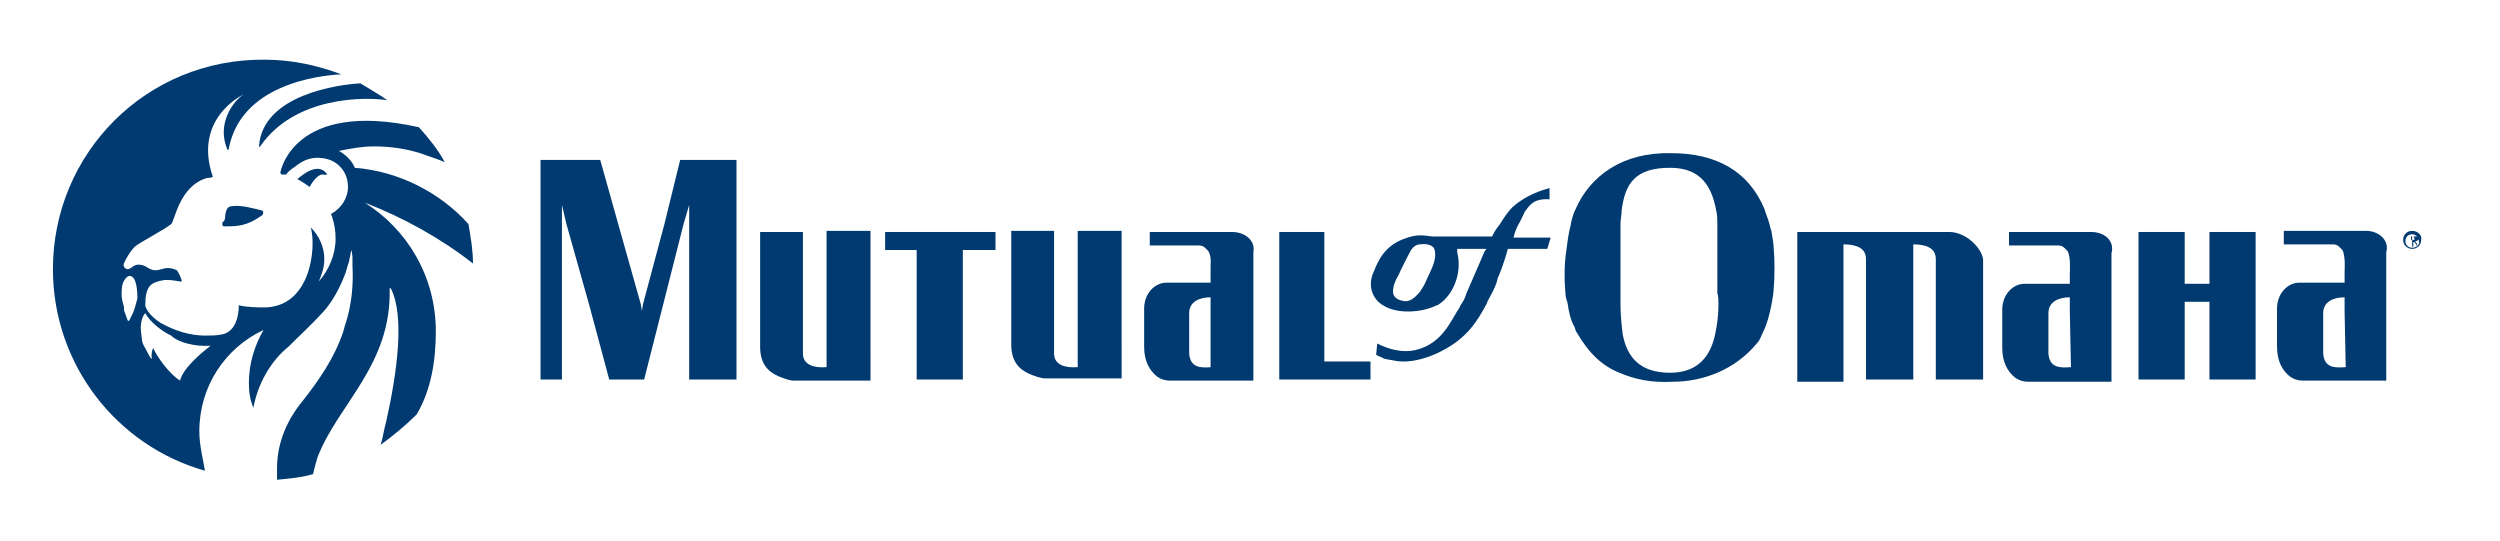 <?xml version="1.0" encoding="utf-8"?>
<!-- Generator: Adobe Illustrator 24.0.3, SVG Export Plug-In . SVG Version: 6.00 Build 0)  -->
<svg version="1.1" id="Layer_2" xmlns="http://www.w3.org/2000/svg" xmlns:xlink="http://www.w3.org/1999/xlink" x="0px" y="0px"
	 viewBox="0 0 222 48" style="enable-background:new 0 0 222 48;" xml:space="preserve">
<style type="text/css">
	.st0{fill:#003A70;}
</style>
<g>
	<g>
		<path class="st0" d="M34.4,8.9c-0.7-0.5-1.6-1-2.4-1.5c-1.9,0.1-8.7,1-9,5.6c0,0,0,0.1,0.1,0C26.2,8.5,32.5,8.6,34.4,8.9z"/>
		<path class="st0" d="M20.7,18.3c-0.3,0-0.5,0.1-0.6,0.4c-0.2,0.5,0,0.8-0.3,1c-0.1,0.1-0.1,0.4,0.1,0.4c1.2,0,2,0,3.4-1
			c0.1-0.1,0.1-0.3,0-0.4C22.5,18.5,21.4,18.2,20.7,18.3z"/>
		<path class="st0" d="M28.6,15.5C28.7,15.5,28.7,15.5,28.6,15.5c0.4,0,0.5,0.1,0.4-0.1l0,0c-0.8-1-2.1,0.1-2.6,0.5l0,0
			c0.4,0.2,0.8,0.5,1.1,0.7C27.8,16,28.3,15.5,28.6,15.5z"/>
		<path class="st0" d="M38.7,29.4c0-4.8-2.5-9-6.3-11.4l0,0c3.4,1.3,6.8,3.2,9.6,5.4c0-1.2-0.2-2.3-0.4-3.5c-2.5-2.8-6.2-4.7-10.1-5
			c-0.1-0.3-0.5-1-1.4-1.5c1-0.2,2-0.4,3.1-0.4c1.5,0,2.8,0.2,4.1,0.6c0.9,0.3,2,0.7,2.2,0.8c-0.6-1.1-1.4-2.1-2.3-3.1
			C26,8.8,24.9,15.3,24.9,15.3c0,0.1,0,0.1,0.1,0.2c0,0,0.1,0,0.2,0c0,0,0.1,0,0.2,0c0.2-0.3,0.5-0.5,0.8-0.7
			c0.6-0.5,1.6-1.1,3.1-0.6c1,0.4,1.6,1.3,1.6,2.4c0,1-0.6,1.9-1.5,2.4l0,0c0,0.1,0.1,0.2,0.1,0.3c0.2,0.6,0.3,1.2,0.3,1.9
			c0,1.4-0.6,2.8-1.5,3.8c0,0,0.1-0.2,0.2-0.5c0.2-0.5,0.3-1,0.3-1.5c0-1.1-0.5-2.1-1.2-2.8c0.5,1.8,0,7.2-4.3,7.1
			c0,0-1.5,0-2.1-0.2c0,0,0.1,2.3-1.5,2.6c-0.5,0.1-1,0.1-1.5,0.1c-1.3,0-2.6-0.4-3.9-1.1c-1.1-0.7-1.4-1.4-1.4-1.6
			c0-1.7,0.5-2,1.5-2.2c0.4-0.1,1.1,0,1.6,0.1c0.1,0,0.2,0,0.1-0.2c-0.1-0.3-0.3-0.7-0.4-0.8c-0.2-0.1-0.5-0.2-0.8-0.2
			c-0.4,0-0.7,0.2-1.1,0.2c-0.6,0-0.8-0.5-1.5-0.5c-0.5,0-0.6,0.4-1,0.4c-0.2,0-0.4-0.3-0.3-0.5c0.2-0.5,0.7-1.3,1.1-1.6
			c0.9-0.6,2.3-1.3,3.1-1.9c0.3-0.2,0.7-3.4,3.2-4.1c0.2,0,0.3,0,0.5-0.1c0,0,0,0,0,0c-1.8-5.2,2.7-7.3,2.7-7.3
			c-0.9,0.6-2.4,2.6-1.4,4.9c0,0,0.1,0,0.1,0c1-5.8,8-6.6,10-6.7c-2.1-0.8-4.4-1.3-6.8-1.3C13,5.2,4.7,13.6,4.7,23.9
			c0,8.5,5.7,15.7,13.5,17.9l-0.3-1.6c-0.1-0.6-0.2-1.2-0.2-1.9c0-4,2.3-7.4,5.7-9c-0.8,1.4-1.3,3-1.3,4.7c0,0.8,0.1,1.5,0.4,2.2
			c0.4-2.1,1.5-4.1,3.1-5.4c1-1,1.9-1.8,3.1-3.1c0.9-1,1.5-2.2,2-3.5c0.1-0.4,0.2-0.7,0.3-1c0-0.2,0.1-0.4,0.1-0.5s0.1-0.5,0.1-0.5
			s0.1,0.4,0.1,0.7c0,0.2,0,0.5,0,0.7c0.1,1.8-0.1,3.7-0.7,5.4c0,0.1-0.1,0.3-0.1,0.4c-0.8,2.4-2.2,4.4-3.7,6.3
			c-1.3,1.6-2.2,3.6-2.2,5.9c0,0.3,0,0.7,0,1c1.1-0.1,2.2-0.2,3.2-0.5c0.1-0.5,0.4-1.5,0.4-1.5c1.8-4.7,6.6-8.2,6.4-15
			c0,0,0,0,0.1,0c1.3,2.5,0.5,7.8-0.4,11.8l0,0c-0.2,0.7-0.3,1.5-0.5,2.1c1.1-0.8,2.2-1.7,3.2-2.7C38.3,34.6,38.7,32,38.7,29.4z
			 M11.7,28c-0.1,0.2-0.2,0.5-0.3,0.5s-0.2-0.5-0.3-0.7S11,27.4,11,27.2c-0.1-0.3-0.2-0.7-0.2-1c0-0.5,0-1,0.3-1.4
			c0,0,0.2-0.3,0.4-0.3c0.6,0,0.7,1.2,0.7,2C12.1,26.9,11.9,27.7,11.7,28z M18.7,30.7c-2.7,2.1-2.7,3.1-2.7,3.1l0,0l0,0
			c-1-0.6-2.1-2.2-2.4-2.9c-0.1,0.2-0.2,0.7-0.1,0.9c0,0,0,0.1-0.1,0c-0.1-0.1-0.2-0.3-0.3-0.5c-0.2-0.4-0.5-0.8-0.5-1.2
			c0,0-0.1-0.7-0.1-1c0-0.6,0.2-1.1,0.4-1.3c0.4,0.8,1.6,1.7,2.3,2C15.8,30.4,17.3,30.8,18.7,30.7C18.7,30.7,18.7,30.7,18.7,30.7z"
			/>
	</g>
	<g>
		<g>
			<g>
				<g>
					<polygon class="st0" points="117.6,27 117.6,20.6 113.6,20.6 113.6,27 113.6,33.7 121.7,33.7 121.7,32.1 117.6,32.1 					"/>
					<polygon class="st0" points="78.6,22.2 81.4,22.2 81.4,26.9 81.4,33.7 85.5,33.7 85.5,27 85.5,22.2 88.4,22.2 88.4,20.6 
						78.6,20.6 					"/>
					<path class="st0" d="M73.4,27v5.6c-1.1,0.1-2.1-0.2-2.1-1.2v-4.3v-6.5h-3.8v6.5v2.7v1c0,1.5,0.7,2.2,1.6,2.6
						c0.5,0.2,1,0.4,1.4,0.4h6.8v-0.4V27v-6.5h-3.9V27L73.4,27z"/>
					<path class="st0" d="M109.4,20.6h-7.3v1.2h4.4c0.4,0,0.6,0.3,0.8,0.5c0.3,0.5,0.2,1.2,0.2,1.2v1.6h-3.9c-1.1,0-2,1-2,2.3v0.3
						v2.1v1c0,1.3,0.5,2.1,1.1,2.6c0.4,0.3,0.8,0.4,1.2,0.4h7.4v-0.4v-5.7v-4.7v-0.6C111.5,21.4,110.6,20.6,109.4,20.6z M107.6,32.6
						c-1.1,0.1-1.9,0-2-1.2c0,0,0-1.9,0-3.6c0-1,0.9-1.4,1.9-1.4v1.3V32.6z"/>
					<path class="st0" d="M95.7,27v5.6c-1.1,0.1-2.1-0.2-2.1-1.2V27v-6.5h-3.8v6.5v2.6v1c0,1.5,0.7,2.2,1.6,2.6
						c0.5,0.2,1,0.4,1.4,0.4h6.8v-0.4V27v-6.5h-3.9L95.7,27L95.7,27z"/>
					<path class="st0" d="M173.1,20.6h-13.5v2.6v4v6.7h4.1V27v-4v-1.3c1.1,0,2,0.3,2,1.3v4v6.7h4.2v-0.4V27v-4v-1.3
						c1.1,0,2,0.3,2,1.3v4v6.7h4.2V27V23C175.9,21.9,174.5,20.6,173.1,20.6z"/>
					<path class="st0" d="M157.3,20.5c-0.1-0.2-0.1-0.4-0.2-0.7v0c-0.1-0.4-0.3-0.8-0.4-1.2c-1.4-3.4-4.3-5-8.3-5
						c-4.3-0.1-7.2,2-8.5,5c-0.2,0.4-0.3,0.8-0.4,1.2h0c0,0,0,0.1,0,0.1c-0.2,0.7-0.3,1.5-0.4,2.3c-0.2,1.2-0.2,2.6-0.1,3.7
						c0,0.4,0.1,0.7,0.2,1h0c0.1,0.8,0.3,1.6,0.6,2.1c0.1,0.2,0.1,0.4,0.2,0.5c1.1,1.9,2.3,3,3.8,3.6c1.4,0.6,2.9,0.9,4.7,0.8
						c1.5,0,2.8-0.3,4-0.8c1.4-0.6,2.6-1.5,3.5-2.6c0.3-0.3,0.4-0.7,0.6-1.1c0.6-1.2,0.9-3.4,0.9-3.7c0.1-1.2,0.1-2.6,0-3.7
						C157.5,21.7,157.4,21.1,157.3,20.5z M152.6,27c0,0.9-0.1,1.8-0.3,2.7c-0.4,1.9-1.5,3.4-4,3.4c-2.6,0-3.8-1.3-4.2-3.4
						c-0.1-0.8-0.2-1.7-0.2-2.7v0c0-0.3,0-0.7,0-1v-2.1v-1.6c0-0.9,0-1.7,0-2.4c0-0.4,0.1-0.8,0.1-1.2c0.3-2.4,1.2-3.8,4.3-3.8
						c2.7,0,3.7,1.6,4.1,3.8c0.1,0.4,0.1,0.8,0.1,1.2v0c0,0.8,0,1.6,0,2.5v1.5V26C152.6,26.4,152.6,26.7,152.6,27L152.6,27L152.6,27
						z"/>
					<polygon class="st0" points="59,19.9 57.1,27 57,27.6 56.9,27 54.9,19.9 53.3,14.2 48,14.2 48,19.9 48,27 48,33.7 49.9,33.7 
						49.9,27 49.9,19.9 49.9,18.2 50.3,19.9 52.3,27 54.1,33.7 57.2,33.7 58.9,27 60.7,19.9 61.2,18.2 61.2,19.9 61.2,27 61.2,33.7 
						65.4,33.7 65.4,27 65.4,19.9 65.4,14.2 60.4,14.2 					"/>
					<path class="st0" d="M133.2,19.9L133.2,19.9c-0.5,0.6-0.7,1.1-0.7,1.1h-5.3c-0.8-0.1-1.3-0.2-2.2,0.1c-2,0.6-2.6,2-3,3
						c-0.4,0.8-0.4,1.8,0.3,2.6c0.1,0.1,0.3,0.3,0.5,0.4l0,0c1.2,0.8,3.4,0.7,4.8,0l0,0c0.1,0,0.2-0.1,0.2-0.1
						c1.1-0.7,2.1-2.6,1.6-4.6c0-0.1,0-0.2,0-0.3h2.6c0,0-0.1,0.1-0.2,0.3c-0.3,0.7-1,2.3-1.6,3.7c-0.1,0.4-0.3,0.7-0.5,1l0,0
						c-0.1,0.3-0.3,0.5-0.4,0.7c-0.5,0.8-1.3,2.6-3.3,3.2c-1.8,0.6-3.7-0.5-3.7-0.5l-0.1,1c0.3,0.2,0.5,0.2,0.6,0.3
						c0.2,0.1,0.4,0.1,0.9,0.2c2.1,0.5,5-0.9,6.4-2.3c0.4-0.4,1-1,1.9-2.7l0,0c0.1-0.3,0.3-0.6,0.5-1c0.2-0.4,0.4-0.8,0.5-1.3
						c0.5-1.1,0.9-2.6,0.9-2.6h3.5l0.3-1h-3.3c0.1-0.4,0.2-0.7,0.4-1.1l0,0c0.3-0.5,0.5-1,0.6-1.2c0.4-0.5,0.7-1.2,2.2-1.1v-1
						c-1.5,0.4-2.5,1-3.3,1.7C133.9,18.8,133.5,19.4,133.2,19.9z M126.7,24.8c-0.2,0.5-0.4,0.8-0.6,1.1c-0.5,0.6-1,1-1.6,0.8
						c-0.5-0.1-0.8-0.4-0.8-0.8c0-0.5,0.2-1,0.5-1.5c0.2-0.5,1.1-2.2,1.1-2.2c0.2-0.3,0.5-0.5,0.8-0.5c0.7-0.1,1.2,0.1,1.3,0.5
						C127.6,23.1,127.1,23.9,126.7,24.8z"/>
					<path class="st0" d="M185.7,20.6h-7.3v1.2h4.4c0.4,0,0.6,0.3,0.8,0.5c0.3,0.5,0.2,1.9,0.2,1.9v1h-4c-1.1,0-2,1-2,2.3v0.3v2.1v1
						c0,1.3,0.5,2.1,1.1,2.6c0.4,0.3,0.8,0.4,1.2,0.4h7.4v-0.4v-5.7v-4.7v-0.6C187.8,21.4,186.9,20.6,185.7,20.6z M183.9,32.6
						c-1.1,0.1-1.9,0-2-1.2c0,0,0-1.9,0-3.6c0-1,0.9-1.4,1.9-1.4v1.3L183.9,32.6L183.9,32.6z"/>
					<path class="st0" d="M210.1,20.5h-7.3v1.2h4.4c0.4,0,0.6,0.3,0.8,0.5c0.3,0.5,0.2,1.9,0.2,1.9v1h-4c-1.1,0-2,1-2,2.3v0.3v2.1v1
						c0,1.3,0.5,2.1,1.1,2.6c0.4,0.3,0.8,0.4,1.2,0.4h7.4v-0.4v-5.7v-4.7v-0.6C212.2,21.4,211.3,20.5,210.1,20.5z M208.3,32.6
						c-1.1,0.1-1.9,0-2-1.2c0,0,0-1.9,0-3.6c0-1,0.9-1.4,1.9-1.4v1.3L208.3,32.6L208.3,32.6z"/>
					<polygon class="st0" points="196.2,22.3 196.2,24.6 196.2,25.2 194,25.2 194,24.6 194,22.3 194,20.6 189.9,20.6 189.9,22.3 
						189.9,24.6 189.9,25.7 189.9,29.7 189.9,33.3 189.9,33.7 194,33.7 194,33.3 194,29.7 194,26.8 196.2,26.8 196.2,29.7 
						196.2,33.3 196.2,33.7 200.3,33.7 200.3,33.3 200.3,29.7 200.3,25.7 200.3,24.6 200.3,22.3 200.3,20.6 196.2,20.6 					"/>
					<g>
						<path class="st0" d="M214.2,20.5c-0.5,0-0.8,0.4-0.8,0.8c0,0.5,0.4,0.8,0.8,0.8c0.5,0,0.8-0.4,0.8-0.8
							C215.1,20.9,214.7,20.5,214.2,20.5L214.2,20.5z M214.2,22c-0.4,0-0.6-0.3-0.6-0.6c0-0.4,0.3-0.6,0.6-0.6s0.6,0.3,0.6,0.6
							C214.9,21.7,214.6,22,214.2,22L214.2,22z"/>
						<path class="st0" d="M214.4,21.2c0,0,0,0.1,0,0.1c0,0-0.1,0-0.2,0h-0.1V21h0.1c0,0,0.1,0,0.1,0
							C214.4,21.1,214.4,21.1,214.4,21.2L214.4,21.2z M214.7,21.8c0,0-0.1-0.1-0.1-0.2c0,0,0-0.1-0.1-0.1l0-0.1
							c0.2,0,0.3-0.1,0.3-0.2c0-0.1,0-0.1-0.1-0.2c0,0-0.1,0-0.2,0h-0.3v0.9h0.1v-0.4h0.1c0,0,0.1,0.1,0.2,0.3
							C214.5,21.7,214.5,21.8,214.7,21.8L214.7,21.8L214.7,21.8z"/>
					</g>
				</g>
			</g>
		</g>
	</g>
</g>
</svg>
